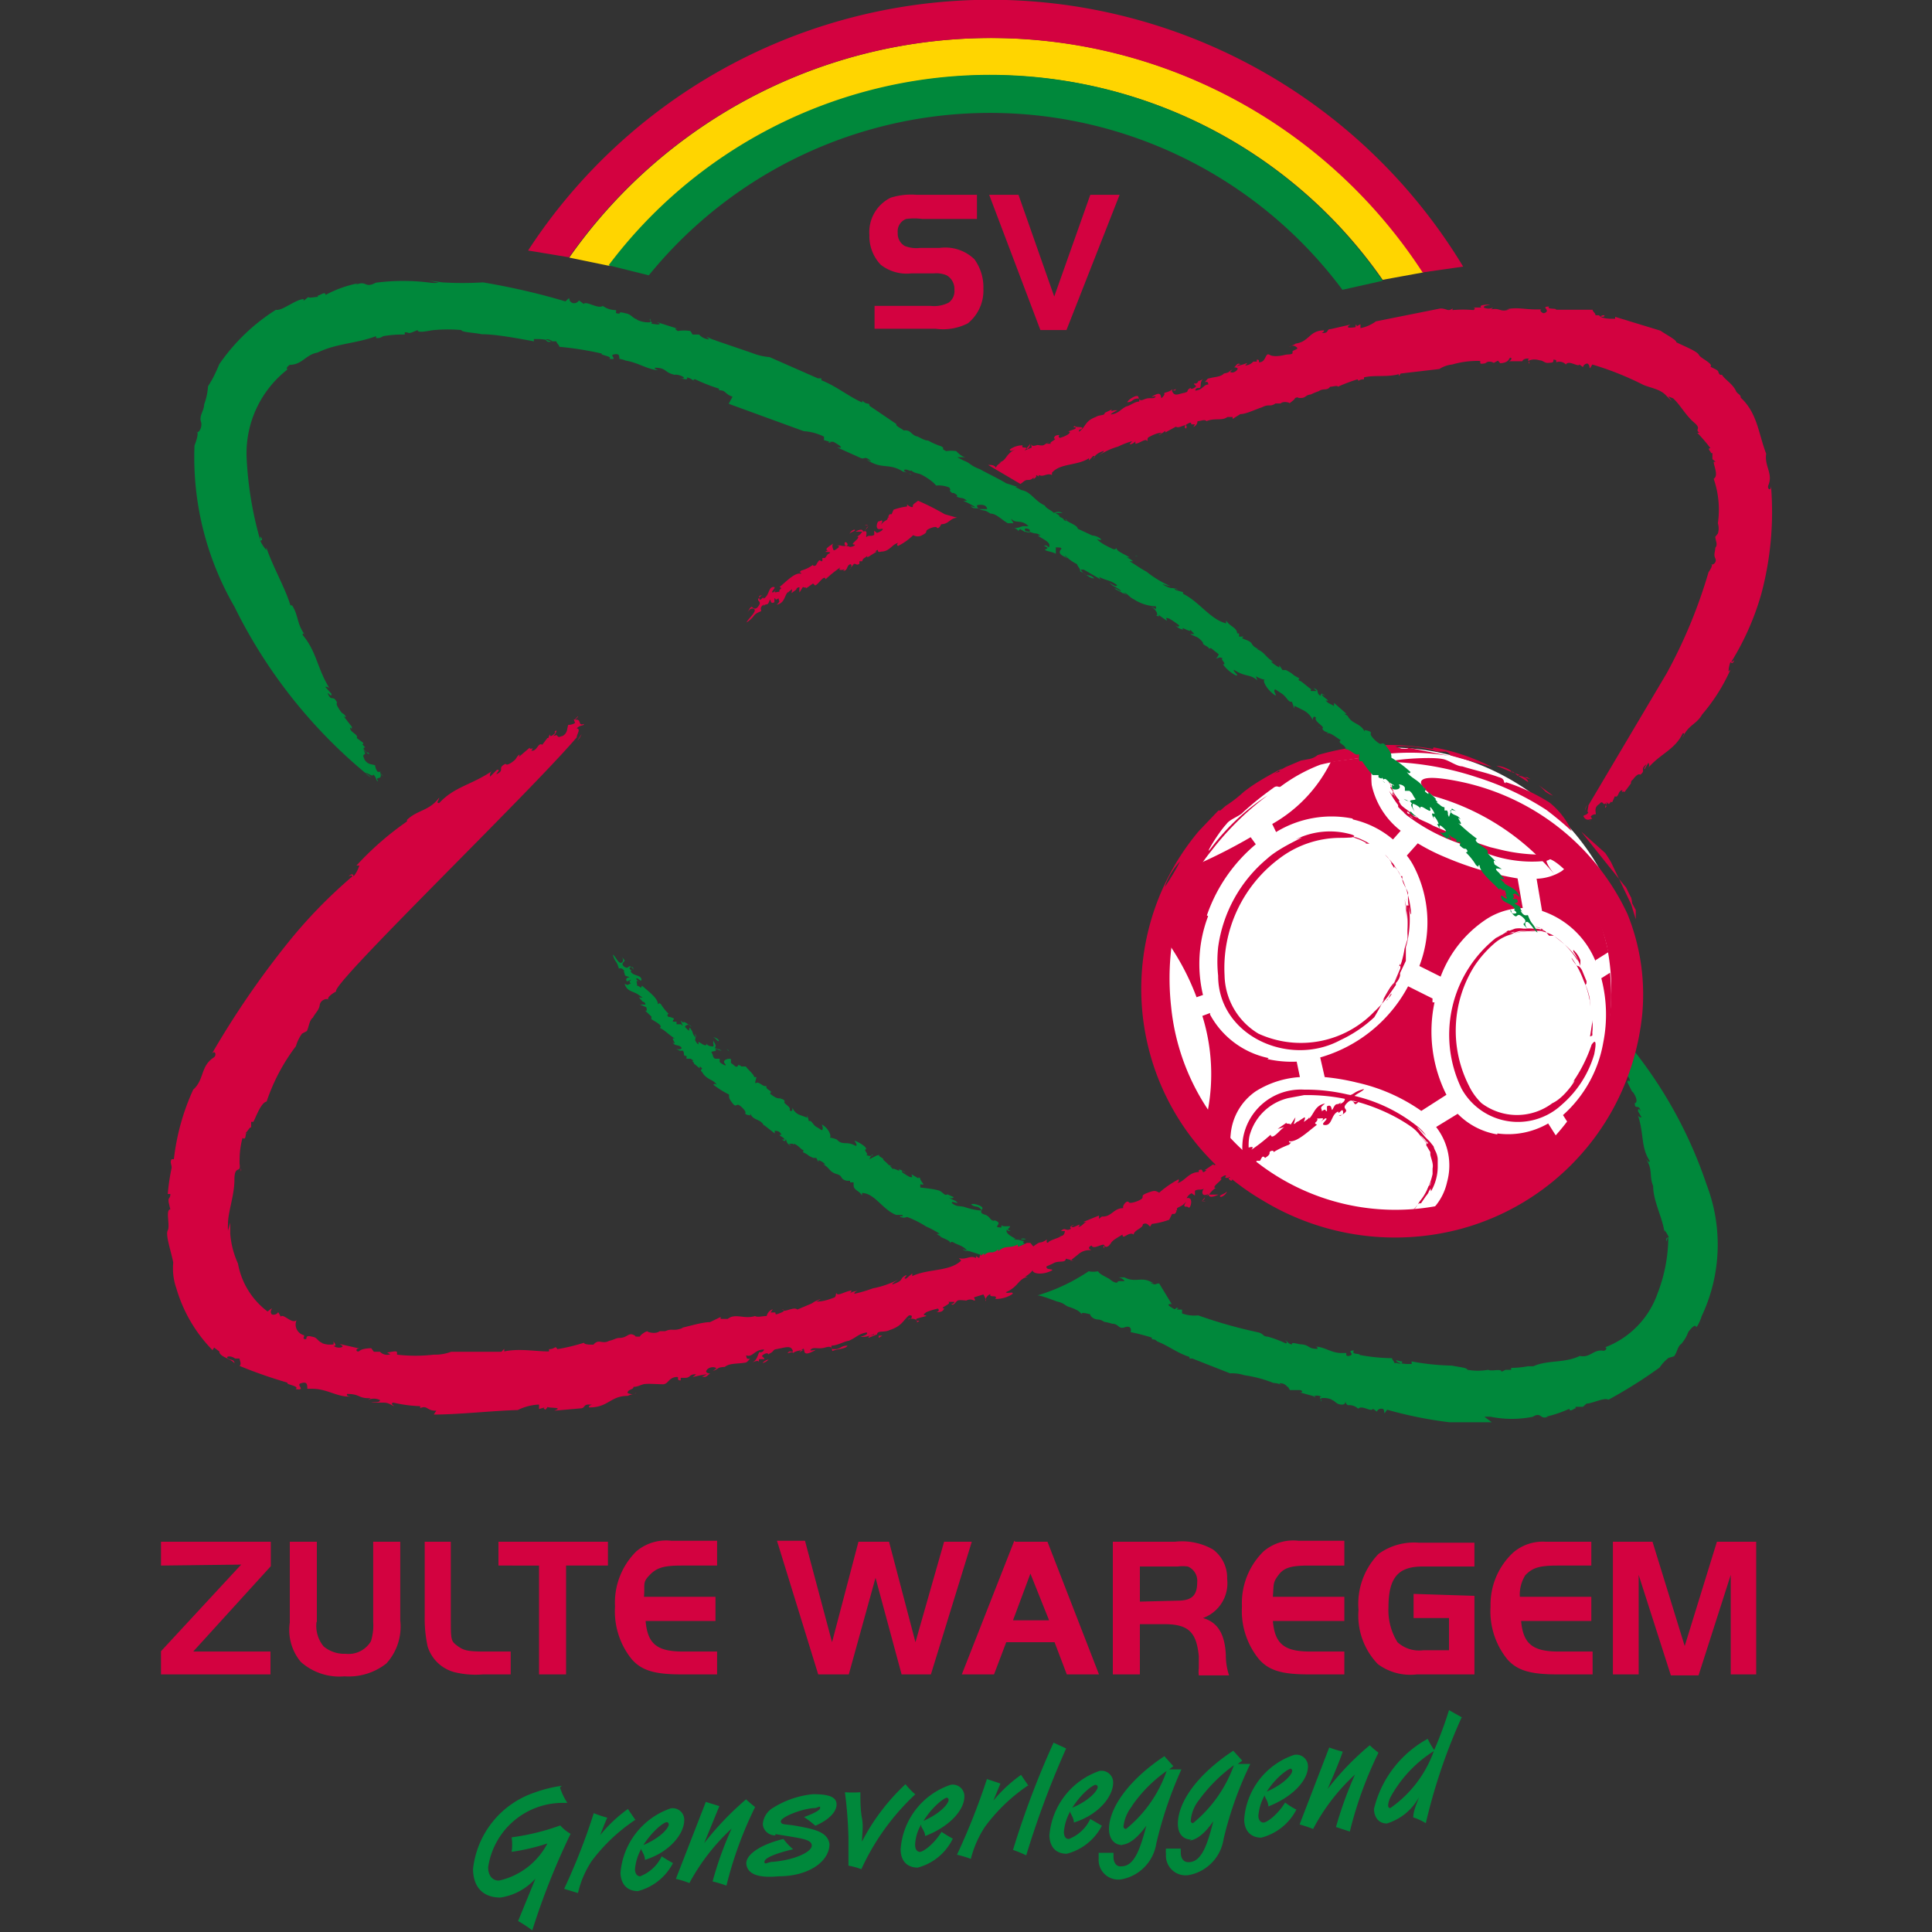 <?xml version="1.0" encoding="iso-8859-1"?>
<svg xmlns="http://www.w3.org/2000/svg" width="60" height="60" xmlns:v="https://vecta.io/nano"><rect width="100%" height="100%" fill="#333333" stroke="none"/><g fill="#00883b"><path d="M17.39 55.51a1.93 1.93 0 0 0 .23.48h-.14a2.34 2.34 0 0 0-2.32 2c0 .29.17.43.35.41A2.24 2.24 0 0 0 17 57.25a6.37 6.37 0 0 1-1.11.26 1.68 1.68 0 0 0 0-.45 7.1 7.1 0 0 0 1.51-.37 1.18 1.18 0 0 0 .32.26 22.25 22.25 0 0 0-1.19 3 3.56 3.56 0 0 0-.44-.29l.54-1.32a1.82 1.82 0 0 1-1.09.59c-.5 0-.84-.28-.85-.88a2.83 2.83 0 0 1 1.91-2.38 4 4 0 0 1 .85-.21z"/><path d="M19.74 56.51a5.5 5.5 0 0 0-1.36 1.28 3 3 0 0 0-.43 1l-.43-.13a19.31 19.31 0 0 0 .92-2.35 3.78 3.78 0 0 0 .42.14c-.08.17-.15.36-.22.54a4.4 4.4 0 0 1 .86-.81l.24.35"/><path d="M20.77 56.66s0-.07-.07-.07-.41.23-.72.71c.57-.24.79-.55.79-.64m-.85.75a1.57 1.57 0 0 0-.2.64c0 .14.07.22.16.22a1.24 1.24 0 0 0 .67-.62 4.05 4.05 0 0 0 .35.21 1.71 1.71 0 0 1-1.09.87c-.33 0-.53-.21-.54-.57a2.32 2.32 0 0 1 1.56-2 .36.36 0 0 1 .42.36c0 .43-.45 1-1.22 1.24 0-.13-.08-.24-.11-.31m2.42-1.36l-.47 1.15a9.32 9.32 0 0 1 1.3-1.36c.07.07.17.15.28.24a12 12 0 0 0-.89 2.44 3.52 3.52 0 0 0-.43-.13 11 11 0 0 1 .59-1.64 6.51 6.51 0 0 0-1.31 1.69 2.92 2.92 0 0 0-.42-.13l.93-2.39.42.13m1.74.91c-.24 0-.39-.19-.39-.36a.65.65 0 0 1 .34-.51 2.84 2.84 0 0 1 1.22-.41c.48 0 .73.08.73.32s-.26.49-.66.66a3 3 0 0 0-.35-.27c.33-.12.5-.22.5-.28s0-.05-.14 0c-.39 0-1.08.28-1.08.41s.16.08.51.15c.55.1.95.19 1 .56 0 .53-.63 1-1.58 1-.64.06-.95-.07-1-.36s.41-.62 1.15-.8a1.89 1.89 0 0 0 .3.32c-.59.14-.89.28-.89.39s.11 0 .27 0c.68-.06 1.21-.31 1.2-.51s-.36-.22-1.13-.35m4.35-1.24a7.33 7.33 0 0 0-1.68 2.33 2.19 2.19 0 0 0-.4-.11v-.86a13.54 13.54 0 0 0-.11-1.42 3.59 3.59 0 0 0 .48 0c0 .26 0 .54.05.81s0 .49 0 .72a6.55 6.55 0 0 1 1.35-1.78 2.33 2.33 0 0 0 .31.32m1.03.17s0-.07-.06-.07-.42.24-.72.72c.56-.25.78-.55.78-.65m-.85.76a1.33 1.33 0 0 0-.19.63c0 .14.06.23.16.22s.42-.23.66-.62a4.05 4.05 0 0 0 .35.21 1.69 1.69 0 0 1-1.09.9c-.32 0-.53-.2-.53-.57a2.28 2.28 0 0 1 1.55-2 .36.36 0 0 1 .43.36c0 .42-.46.94-1.22 1.23 0-.12-.09-.23-.12-.3m3.33-1.28a5.43 5.43 0 0 0-1.35 1.29 3.27 3.27 0 0 0-.44 1 3.21 3.21 0 0 0-.43-.13 20.84 20.84 0 0 0 .93-2.35l.42.14-.22.53a4.37 4.37 0 0 1 .86-.8l.23.34"/><path d="M33.11 54.3a28.5 28.5 0 0 0-1.24 3.32 3.56 3.56 0 0 0-.41-.17 27.3 27.3 0 0 1 1.26-3.33l.39.18m.98 1.2s0-.07-.07-.07-.41.23-.72.71c.57-.24.79-.55.79-.64m-.85.75a1.57 1.57 0 0 0-.2.64c0 .14.06.23.16.22a1.23 1.23 0 0 0 .66-.62l.36.21a1.71 1.71 0 0 1-1.09.87c-.33 0-.53-.2-.54-.57a2.32 2.32 0 0 1 1.55-2 .36.36 0 0 1 .43.36c0 .43-.45 1-1.22 1.24 0-.13-.08-.23-.11-.31"/><path d="M35.15 56.1a1.22 1.22 0 0 0-.26.63.08.08 0 0 0 .08.07 4 4 0 0 0 1.26-1.8 4.3 4.3 0 0 0-1.08 1.09m-.29 1.21c-.22 0-.41-.15-.42-.49 0-.62.55-1.49 1.72-2.27l.28.31-.13.1h.38a12.55 12.55 0 0 0-.78 2.3 1.34 1.34 0 0 1-1.06 1.11.61.61 0 0 1-.73-.64v-.18h.24.22v.12c0 .2.1.32.25.3.38 0 .57-.49.77-1.26-.27.37-.52.57-.75.59"/><path d="M37.23 55.91a1.16 1.16 0 0 0-.25.64.07.07 0 0 0 .07.07 4.12 4.12 0 0 0 1.27-1.8 4.89 4.89 0 0 0-1.09 1.09M37 57.13c-.23 0-.42-.15-.42-.49 0-.63.54-1.49 1.72-2.27l.28.31-.14.1h.39a11.27 11.27 0 0 0-.83 2.33 1.34 1.34 0 0 1-1.07 1.12.61.61 0 0 1-.72-.64 1 1 0 0 1 0-.18h.23.23v.12c0 .2.1.31.25.3.38 0 .57-.5.76-1.27-.26.38-.52.58-.74.6M40.13 55s0-.08-.06-.07-.42.23-.73.71c.57-.25.79-.55.79-.64m-.85.75a1.53 1.53 0 0 0-.2.64c0 .13.07.22.17.21s.42-.23.66-.62a2.56 2.56 0 0 0 .35.22 1.71 1.71 0 0 1-1.09.87c-.32 0-.53-.21-.53-.57a2.28 2.28 0 0 1 1.55-2 .36.36 0 0 1 .43.36c0 .42-.46.94-1.23 1.24 0-.13-.08-.24-.11-.31m2.42-1.39c-.13.38-.3.76-.47 1.16a8.46 8.46 0 0 1 1.31-1.36 2.28 2.28 0 0 0 .27.23 12.13 12.13 0 0 0-.89 2.45l-.43-.14a12.09 12.09 0 0 1 .59-1.63 6.23 6.23 0 0 0-1.3 1.69 4.13 4.13 0 0 0-.42-.14l.92-2.39a4 4 0 0 0 .42.13m1.49 1.4a.72.72 0 0 0-.08.25c0 .05 0 .1.07.1a3.66 3.66 0 0 0 1.35-1.77 3.92 3.92 0 0 0-1.34 1.42m2.2-2.46a17.7 17.7 0 0 0-1.11 3.28 2 2 0 0 0-.39-.18c0-.19.1-.41.18-.63a1.7 1.7 0 0 1-1 .82c-.23 0-.39-.16-.4-.45A3.38 3.38 0 0 1 44.34 54a2.43 2.43 0 0 0 .2.35 12 12 0 0 0 .46-1.24l.41.23"/></g><path d="M32.15 15h0m1.69-1.8h0m1.31.68h.05-.05m17.39-.76zm-18-.41l-.1.08h.08v-.06m.3 1.25h0M39 11.16c-.06 0 0 0 0 0m16 3.93c0 .17-.11.11-.09 0 .17-.38-.12-.6-.06-1-.24-.62-.27-1.26-.79-1.74h0c0-.1-.08-.1-.14-.19h0c-.1-.24-.38-.39-.44-.52h-.06c-.1-.1 0-.09-.14-.17h0l-.16-.08c.1-.1-.31-.26-.36-.37s-.46-.27-.7-.39c0-.08-.31-.23-.49-.36l-1.41-.43v.06h-.13s-.3 0-.39-.11c0 .09.09 0 .16 0s0 .11-.15 0h0-.1c0-.07-.09-.11-.09-.17h-1.14c.05-.06-.31 0-.21-.1-.26 0 0 .09-.09.17s-.14 0-.15 0-.06-.07 0-.08h-.17c-.35 0-.62-.08-.92 0h.1c-.31.1-.28-.06-.57 0l.06-.06a.33.33 0 0 1-.29 0c0-.07.13-.06.2-.09-.1 0-.37 0-.28.09h-.24c-.06 0 .12 0 0 .08a3.57 3.57 0 0 0-.65 0v-.05c-.16.11-.16 0-.38 0l-2 .4a1.18 1.18 0 0 1-.48.21v-.12l-.15.08c-.07 0 .11 0 0-.07v.08s-.41.07-.16-.08l-.61.14c-.14 0-.06.11-.21.12s0 0 0-.08c-.46 0-.45.35-.88.41h0c-.06.05-.19.08-.19.1s.06-.09.2 0-.14.09-.11.17-.15.06-.23.08-.35.08-.48 0-.11.17-.26.22 0-.08-.14-.07v.06h-.11s-.08.11-.25.12l.07-.08a2.25 2.25 0 0 1-.33.1s.06-.05.11-.06c-.11-.06-.14.08-.19.09s.14 0 .1.07-.15.13-.23.08l.08-.08c-.16.09-.07.09-.27.13h0c-.1.11-.28.1-.46.15h0c-.07 0-.1.11-.14.11.12 0 .09 0 .12.08-.16 0-.17.17-.41.19 0 0 0-.09.11-.08s0-.2.15-.29c-.08.05-.18.1-.17.05v.1h-.13c0 .07.14.06 0 .14s-.1-.07-.11 0c-.17.09 0 .12-.23.15a.13.13 0 0 1 .07 0c-.14 0-.3.12-.38 0s0-.07.06-.07h0c.11-.12-.11.06-.1-.05 0 .06-.15.1-.23.12v.06c-.19.28 0-.14-.28 0s.07 0 0 .07-.18 0-.34.07-.16 0-.19-.08-.31.08-.34.17c.19 0 .14-.13.37-.11v.09c-.14 0-.3.14-.4.15s0 0 0 0c-.19.1-.22.19-.41.24s.06-.09.14-.12c-.14 0-.13 0-.32.09 0 0 .12 0 .13-.11l-.21.1h0c0 .1-.16.05-.28.13-.3.11-.3.25-.44.39s-.07 0-.06 0 .06 0 .08-.05-.26 0-.22-.07c-.15.09.08 0 0 .1l-.22.08s.12 0 0 .09a.89.89 0 0 1-.26.11s-.07-.05 0-.09c-.07 0-.16 0-.18.11.16 0-.21.13-.08.16h-.15l.07-.05c.07-.05-.1.06-.15.09s-.18 0-.2 0-.15.06-.18 0 0 .05 0 .08l-.22.09s.18-.19.18-.22 0 .13-.11.18c0-.1-.19 0-.13-.12a.67.67 0 0 0-.4.13c0 .09.14 0 .16 0-.31.16-.25.34-.49.4h.06c-.13.09-.11.08-.17.17 0-.06-.1-.1-.23-.09l1 .59.07-.05c.16-.15.18 0 .34-.15v.05l.08-.07v.07-.13l.08.05v-.05c.15.08.24-.07.41 0v-.07c.26-.3.78-.21 1.15-.45v.07l.13-.14c.11 0 0 .07 0 .1s0-.12.23-.22 0 .06-.05.1a2.18 2.18 0 0 1 .59-.27h0a2.87 2.87 0 0 1 .44-.17l-.06.07c-.06.07.13 0 .16-.07v.08c.11 0 .3-.16.35-.1s0-.07.06-.1.24-.14.41-.14c0 0-.12.08-.09.07s.14-.08.2-.13v.05l.33-.18c.09.08.33-.13.33 0s-.12 0 0-.07.14-.07.15 0h0 .11l-.05.08a.2.2 0 0 0 .13-.18c.1 0 .22-.07.28 0h0c.25-.11.48 0 .65-.13h.16v.06l.24-.15h0c.18 0 .45-.14.67-.21h0c.23-.12.25 0 .42-.12h0 .16 0c.1-.1.36 0 .27 0 .06-.05.17-.12.18-.17.17-.05 0 0 .17 0s.14-.09.32-.11h0a1.94 1.94 0 0 1 .24-.1h0c.17-.11.25 0 .36-.14.09 0 .23-.05.24 0a5.05 5.05 0 0 1 .61-.23c.06.1 0 0 .2 0v-.06c.32-.08.73 0 1.08-.1v.06l.06-.08 1.2-.14a.9.9 0 0 1 .4-.14h0a2.77 2.77 0 0 1 .87-.11v.06c0 .06.17 0 .24 0h-.08a.24.24 0 0 1 .26 0l.13-.07h0 0l.07.08s.21 0 .27-.12.14 0 0 .06h.5-.08c0-.06.14-.11.22-.07-.1 0 0 .08 0 .13s-.06-.06 0-.09a.48.48 0 0 1 .31 0h0c.11 0 .16.09.27.08s.18 0 .16-.1c.15 0 .06.07.1.08a.27.27 0 0 1 .29.07c.09-.15.38.09.42 0l.11.08a.15.15 0 0 1 .14-.11c.08.05.05.11.08.15l.07-.12a9.46 9.46 0 0 1 1.58.63c.2.09.53.13.71.33h0l.18.18-.11-.15.15.06c.22.2.39.53.65.75s0 .2.17.32h-.07a5.11 5.11 0 0 1 .41.48c-.14 0 .07.15 0 .15h.06v.19l.1.08h-.06c0 .13.16.43 0 .53a2.93 2.93 0 0 1 .13 1.38.55.55 0 0 1 0 .32l-.08.1c0 .11.09.24 0 .34h0c0 .12-.06.21 0 .33s-.08.23-.14.18c.11 0-.07.25-.07.25a15.67 15.67 0 0 1-1.3 3.14l-2.43 4.1c0 .08-.06.22 0 .22-.06.1-.18.08-.15.13s.08.14.24.07l-.06.09s.06-.14.1-.07l-.06-.09a.18.18 0 0 1 .16-.07c0-.09-.06-.22.11-.32h0c.09-.12.11 0 .15 0h0l.13-.06c-.09.05-.13.23-.08.16s0 0 0-.1.08 0 .1 0l.1-.12s-.07.08 0 .06l.08-.18c.13.06.09-.19.24-.19-.06.13 0 0 .06.06l.2-.27s0 .1 0 0 .05-.1.07-.13.15-.2.22-.14c.18-.14 0-.14.14-.28s-.09.15 0 .1l.11-.19a.12.12 0 0 1 0 .15c.4-.45.83-.56 1.07-1.07.1 0 0 .07 0 .14.15-.39.43-.41.6-.72h0a5.69 5.69 0 0 0 .88-1.39l-.06.05a1 1 0 0 1 .06-.29s.07.1.12-.06c0 0-.08.08-.09.05a8.3 8.3 0 0 0 .93-2.11 9.86 9.86 0 0 0 .3-3.35M39.06 11.2zm-1.81.65zm0 0a.22.22 0 0 0-.13.11.23.23 0 0 0 .13-.11m15.39 1.55v-.05.05m-18.1-.66h0zm-10.14 5.6v-.05s-.05 0 0 .05m1-1.05h.07-.07m1.15-.83h0 0zm-.16.13c0-.07.18-.09.16-.13s-.17.06-.16.13m.36.69h0l-.14.07.14-.06zM49.29 25a.44.44 0 0 0-.07.17zm-22.43-8.69h.1a.11.11 0 0 0-.1 0m2.55-.31h0m20.16 9.22h0 0zM29.33 16h0 0zm-1.64-.18h0 0zm1.65.15a8.12 8.12 0 0 0-.83-.42h0c-.06.06-.17.1-.16.17s-.14 0-.18-.06v.07a1.89 1.89 0 0 0-.42.1l-.06.14h-.06s-.09.1 0 .1h-.06c0 .1-.07.07-.17.18s0 0 0-.06-.06 0-.11 0-.13.28.05.24 0 .1-.11.12l-.08-.07v.13c-.09.06-.16 0-.23.06s.08-.26-.12-.15a.67.67 0 0 0 .17-.18s-.07 0 0 0c-.14.11 0 .08-.17.17 0-.08-.09-.08-.23 0h.12 0 .08c.03 0-.13.18-.18.15.22 0-.21.24-.08.25s-.1.1-.13.07-.15 0-.15-.1.13 0 .08.06a.33.33 0 0 1-.21 0h0-.13s.15 0 .05.08-.13.08-.14.05-.06-.13 0-.19c-.08.05-.31.19-.17.21l-.09.05c.07 0 .26 0 .09.07h0l-.09.12h-.08v.07c0 .07-.07 0-.09 0s-.09.11-.1.14-.11.06-.1 0a1.05 1.05 0 0 1-.37.18c-.11.12 0 0 0 .1-.19-.06-.47.25-.67.41.13.06-.05.05 0 .17 0-.07-.26.08-.1-.09l-.1.09c-.12 0 .15-.18 0-.17s-.12.28-.3.36c0-.11-.1.12-.13 0s.06-.08.1-.12h0c-.3.23 0 .15-.11.33s-.18.07-.22.05-.12.13-.14.2c.06-.19.23-.18.23-.09s-.25.31-.25.37c.31-.22.15-.23.45-.35 0-.05-.06-.12.09-.21-.05.11 0 0 .07 0s.08-.09.11-.14 0 .16.14.07v-.12c.06 0 0 .09.13 0 0 .1.08.07-.06.2.25-.05.23-.26.35-.4v.05c0-.05.07-.08.11-.12s0 .1 0 .11l.15-.11h0c0-.05.07-.08.1-.07a.61.61 0 0 0 0 .16l.11-.18c0 .05.17 0 .07.07l.24-.17.06.06c0-.05 0-.07 0 0 .09 0 .29-.36.33-.19a3.7 3.7 0 0 1 .46-.37c-.14.17.26 0 .08.11.14 0 .11-.13.19-.19s.11.07 0 .15l.08-.09h0l.07-.09c.11 0 .06.06.17 0v-.08h.09s0-.07.08-.11h0l.08-.06c-.06.09.09 0 .08 0l.21-.13h-.05c.16-.14 0 .06.19 0h0c.26 0 .34-.24.53-.27-.09.06 0 .11 0 .09a1.85 1.85 0 0 0 .46-.33.28.28 0 0 0 .28 0c.11-.06.12-.07.13-.13s.29-.16.32-.11.1 0 .14-.1h0 0c.24 0 .28-.2.5-.2m-1.92.13h.08 0z" fill="#d30240"/><path d="M18.94 8.25a14.81 14.81 0 0 1 24 .44l1.26-.23A16 16 0 0 0 17.68 8l1.26.26" fill="#ffd500"/><path d="M30.33 2.33A14.83 14.83 0 0 0 18.9 8.24l1.25.31A13.65 13.65 0 0 1 41.69 9l1.25-.28a14.83 14.83 0 0 0-12.61-6.39" fill="#00883b"/><path d="M30.26 0A17.14 17.14 0 0 0 16.4 7.78l1.27.21a16 16 0 0 1 26.51.47l1.26-.18A17.16 17.16 0 0 0 30.26 0" fill="#d30240"/><g fill="#00883b"><path d="M23.31 34.26h0zm2.92 2.33h0zm-4.59-3.82h0l-.12-.11.11.11zm11.54 7.74h0zM29 38.33h.07m-7.87-6.81v.07-.07M19.56 30h0zm.44.8h0m.09.04h0zm30.46 1.55a.44.44 0 0 0-.13-.14zM40 43h0zm10.19-10.51v-.05z"/><path d="M22.15 32.22c.07 0 .14.14.17.11s-.11-.13-.17-.11m19.68 9.6h0zm8.36-9.33h0 0zm-2.58 11.45h0zM48 44h0a.12.12 0 0 0 0 0m2.42-11.75l-.08-.07zm1.88 9.61h0zm-23.57-3.69h0m3.13.34z"/><path d="M31.7 38.48a.23.23 0 0 0 .16 0 .2.2 0 0 0-.16 0m.46.19h0zm-2.76-1.48zm.6.28h0zm3.61 1.73zm-4.28-2.06h.07a0 0 0 0 1 .06 0zm3.39 1.72h0zm-5.31-2.66h0zm-4.77-3.55h0zm.19.29h.06zm5.82 3.99h0zM23 33l.06.06h0z"/><path d="M22.57 32.58l.07.07a.12.12 0 0 0-.07-.07m2.98 2.47h0"/><path d="M23.3 33.15h0zm-.98-.82h0 0 0zm2.28 1.91h-.06c-.01 0 0 0 .06 0"/></g><path d="M50.62,30.49A7.43,7.43,0,1,1,43,23.22a7.46,7.46,0,0,1,7.65,7.27" fill="#fff"/><path d="M53 36.79a13.73 13.73 0 0 0-2.45-4.4c-.07 0-.18-.15-.21-.07-.07-.1 0-.19-.07-.19 0 .17-.15 0-.14.2l-.06-.08s.1.1 0 .11h.1a.21.21 0 0 1 0 .17c.08.05.23 0 .26.23h0c.07.13 0 .11 0 .15V33c0-.1-.17-.2-.12-.13s0 0 .07.06 0 .08 0 .09l.07.13s0-.09-.06 0l.13.15c-.09.09.15.16.08.29-.08-.11 0 0-.07 0l.15.3s-.07-.06 0 0 .07.09.09.12.11.22 0 .25c0 .23.13 0 .18.25 0 0-.08-.15-.08 0l.11.19a.11.11 0 0 1-.12-.08c.2.56.09 1 .37 1.43 0 .09-.06 0-.12-.07.23.33.1.55.23.85h0c0 .48.3 1 .35 1.44v-.07a1.09 1.09 0 0 1 .14.23s-.11 0-.08.09 0-.08.06-.07a4.86 4.86 0 0 1-.33 1.71 2.77 2.77 0 0 1-1.68 1.7c.11-.06.12.07 0 .09-.31-.06-.41.23-.74.16-.47.23-1 .12-1.44.32h0-.17 0a2.72 2.72 0 0 1-.52.05v.06h-.17 0l-.13.06c0-.11-.32 0-.41-.06a1.89 1.89 0 0 1-.65 0c0-.07-.31-.09-.48-.13a7.48 7.48 0 0 1-1.25-.13v.08h-.12s-.26 0-.34-.08.07 0 .14 0 0 .11-.13.05h0-.09c0-.06-.07-.1-.07-.15a5.87 5.87 0 0 1-1-.1c0-.06-.28 0-.18-.14-.24 0 0 .1-.1.15s-.14 0-.14 0v-.07h-.15c-.32 0-.53-.2-.82-.2 0 0 .1 0 .07.07-.3 0-.23-.12-.5-.14h.07-.27c-.12 0 .13 0 .2 0-.09 0-.33-.09-.28 0-.11 0-.14-.08-.2-.12s.1.08 0 .09a3.64 3.64 0 0 0-.56-.21c-.17 0-.11-.1-.33-.14a14.65 14.65 0 0 1-1.83-.52 1.12 1.12 0 0 1-.5-.06v-.12h-.16c0-.06.12 0 0-.06l-.07.05s-.36-.18-.09-.16l-.39-.64c-.12 0-.1.06-.23 0s.06 0 .06 0c-.37-.25-.55 0-.91-.19h0-.2s.09 0 .18.08-.17 0-.19.06-.15 0-.23-.07-.31-.14-.38-.26a.7.7 0 0 1-.29 0 5.87 5.87 0 0 1-1.59.75c.12 0 .49.15.61.19h0c.26.06.22.13.41.18h0l.16.06h-.05c.15 0 .3.23.25.15s.21 0 .24 0 0 .06.12.13.17 0 .33.11h0a1.76 1.76 0 0 1 .25.06h0c.21 0 .19.18.39.11s.21.09.18.15a6.36 6.36 0 0 1 .66.17c0 .11.05 0 .17.12h0c.32.12.64.37 1 .48v.05h.09l1.17.46a1.27 1.27 0 0 1 .45.06h0a3.88 3.88 0 0 1 .9.24s.18 0 .25.08l-.07-.07a.27.27 0 0 1 .25.11H40h0 0l.06.1h.3c.07 0 .14.08 0 .07l.51.14h-.07c0-.05.17-.05.24 0-.11 0 0 .08 0 .13s-.05-.06 0-.09a.64.64 0 0 1 .33.05h-.06c.13 0 .16.11.28.14s.19 0 .19-.07 0 .08.09.1a.39.39 0 0 1 .31.11c.11-.13.41.12.46 0l.12.09a.14.14 0 0 1 .15-.09c.1 0 .06.1.09.14l.08-.11a12.56 12.56 0 0 0 1.94.39H46h.33L46.1 44a1.42 1.42 0 0 1 .2 0 3.32 3.32 0 0 0 1.3 0c.28-.17.21.1.48 0H48a3.79 3.79 0 0 0 .74-.25c0 .14.2-.06.19 0v-.06h.23l.11-.1h0c.18 0 .55-.2.68-.12a14.42 14.42 0 0 0 1.59-1 1.28 1.28 0 0 1 .28-.3l.17-.05c.09-.11.11-.31.22-.38h0a1.17 1.17 0 0 0 .22-.37c.09-.13.22-.25.24-.17s.18-.3.17-.31a5.2 5.2 0 0 0 .16-4.1m-21.27 1.74c-.18-.06-.11 0-.26-.06h.07c.01 0-.29-.13-.28-.24s0 0 .08 0h0c.16 0-.12 0 0-.1s-.17 0-.24-.08v.07c-.33 0 .08-.11-.18-.21s.05 0-.06 0-.11-.14-.28-.19-.1-.12-.07-.19-.26-.17-.35-.13c.13.13.19 0 .33.19h-.08a2.23 2.23 0 0 1-.41-.09c-.19-.07-.28 0-.44-.14 0-.07.1 0 .18 0-.09-.11-.12-.06-.28-.18 0 0 .11.07.16 0l-.2-.09h0c-.08.07-.14-.08-.27-.12s-.38-.07-.57-.09v-.09c0-.02.05 0 .09 0s-.15-.2-.08-.2c-.16-.07 0 .07-.08 0l-.2-.12c0 .06.07.11-.06.08a1.79 1.79 0 0 1-.24-.15s0-.08.09 0-.13-.1-.19-.08c.1.11-.22-.09-.17 0l-.1-.11h.08c.03 0-.11 0-.15-.06s-.15-.12-.14-.15-.14-.08-.13-.12 0 0-.06 0L27 36s.06-.15.1-.14-.09.08-.2 0c.11 0-.11-.15 0-.17 0-.09-.21-.2-.32-.25s.08.1 0 .15c-.29-.17-.41 0-.59-.2h0a.7.7 0 0 0-.23-.06c.08 0 0-.28-.24-.41 0 0 .07.15 0 .18l-.14-.09c-.14-.06-.17-.24-.26-.19l-.05-.19v.08l-.22-.08a.39.39 0 0 1-.24-.23c0 .05 0 .15-.09.08.07-.1-.2-.21-.16-.26s-.1-.12-.14-.08l.06-.06c-.08.08-.23 0-.37-.12.12-.1-.14-.09-.11-.24-.08.06-.23-.14-.31-.09s0-.13 0-.18h-.07c0-.08-.18-.22-.26-.33h-.15v-.02s-.12-.05-.09 0h0c-.07.07-.09 0-.22-.09s0 0 0 0v-.11c0-.05-.3 0-.19.13s-.12 0-.16-.05v-.1h-.12c-.09 0-.08-.12-.13-.19s.25 0 .08-.15a.62.62 0 0 0 .23.09c-.14-.09-.08 0-.21-.1.06-.06 0-.11-.05-.22v.11h0a.08.08 0 0 1 0 .08s-.21 0-.2-.11c0 .21-.29-.12-.26 0s-.12-.07-.1-.11 0-.14 0-.17.05.12 0 .1a.38.38 0 0 1-.09-.18h0l-.07-.11c-.05 0 0 .13-.06.07s-.11-.1-.09-.12.1-.09.18 0-.26-.23-.24-.1l-.07-.07c0 .07.11.23 0 .11h0-.14v-.08h-.08c-.08 0 0-.07 0-.09s-.12-.06-.16-.06-.07-.09 0-.09a1.7 1.7 0 0 1-.25-.31c-.13-.08 0 0-.09 0 0-.19-.31-.4-.49-.57-.05.13-.06 0-.17 0 .06 0-.08-.25.08-.1l-.09-.1c0-.11.18.14.16 0s-.26-.09-.34-.25c.1 0-.11-.09 0-.12s.07.05.11.09h0c-.19-.26-.14 0-.29-.1s0-.16 0-.2a.4.4 0 0 0-.13-.13c.12.06.09.21 0 .2s-.17-.23-.24-.25c.09.28.11.15.19.43 0 0 .11-.05.18.1-.1-.05 0 0 0 .07s.09.07.14.09-.16 0-.07.14l.12-.05c0 .06-.09 0 0 .12-.09 0-.06.08-.19 0 .06.24.26.23.41.33h0l.13.09c.04.03-.1 0-.1 0l.12.14h0c.05 0 .09.05.08.09a1 1 0 0 0-.16 0l.19.08s.06.17-.05.09l.21.2v.07h0c-.07 0 .41.2.26.28.21.11.24.19.48.34-.21-.09.11.24-.08.11.07.12.15.07.24.13s0 .12-.14.07l.12.06h0 .1c.06.11 0 .07.05.16h.06v.09h.13 0l.09.06c-.11 0 .06.07 0 .08l.19.16v-.06c.18.11-.05.06.08.18h0c.12.23.35.22.45.39-.09-.06-.11 0-.1 0a2.59 2.59 0 0 0 .48.3c0 .1 0 .13.1.26s.11.07.17.06.27.2.24.25.08.07.15.08h0v-.06c.09.23.32.16.42.37h0 .09-.07l.32.25v-.08c.07 0 .15 0 .21.12-.18 0 .11.08.09.15h-.08c.1.06.1.06.12 0s0 .15.17.19l-.08-.06h.14c.05 0 0 .06 0 0 .12 0 .25.18.3.19s0 .08 0 .07c.24.11.09.08.33.18h0 .09l.07.13v-.06a.52.52 0 0 1 .21.13h-.06c.21.12.18.23.41.3h0c.22.06.09.16.32.21h0 .1v.05h.11v.09h0c0 .16.19.17.26.32v-.08c.39 0 .64.52 1.06.68h0 .19c.06.09-.08 0-.07.06.19.06.12 0 .32 0s0 0-.11 0a3 3 0 0 1 .6.3h0a3 3 0 0 1 .43.23h-.09c-.03 0 .1.08.16.07h-.08c.1.07.33.13.32.2s0-.07.12 0 .26.09.38.21-.13 0-.1 0 .14.05.22.06h0l.37.12c0 .11.27.15.27.19h0l1.08-.55h0c-.13 0 0-.11-.06-.08m.31 0h0m-.18.09h.08-.08v.08" fill="#00883b"/><g fill="#d30240"><path d="M5 48.62v-.74h3.41v.76L6 51.29h2.4V52H5v-.72l2.49-2.69zm4.83 1.75a1 1 0 0 0 .22.76 1 1 0 0 0 .68.23.81.81 0 0 0 .79-.39 1.66 1.66 0 0 0 .07-.6v-2.49h.84v2.44a1.7 1.7 0 0 1-.43 1.34 1.89 1.89 0 0 1-1.3.4 1.8 1.8 0 0 1-1.36-.45A1.55 1.55 0 0 1 9 50.39v-2.51h.84v2.49zM14 47.88v2.33c0 .72 0 .75.2.9s.33.18.86.18h.8V52H15a2.77 2.77 0 0 1-.89-.07 1.19 1.19 0 0 1-.83-.8 4.06 4.06 0 0 1-.09-.95v-2.3zm1.48.74v-.74h3.4v.74h-1.3V52h-.84v-3.38zm6.79 0h-1.1c-.57 0-.78.07-1 .3s-.14.26-.17.67h2.22v.75h-2.17c.06.71.35.95 1.16.95h1.06V52h-1.1c-.84 0-1.24-.12-1.55-.47a2.37 2.37 0 0 1-.52-1.64 2.24 2.24 0 0 1 .66-1.71 1.43 1.43 0 0 1 1.09-.33h1.42v.74zM25.84 51l.82-3.12h.95l.82 3.12.89-3.12h.86L28.91 52H28l-.81-3-.83 3h-.95l-1.28-4.15H25l.84 3.15zm5.62-.68h1.12L32 48.87zm.07-2.44h1l1.6 4.12h-1l-.38-1h-1.5l-.38 1h-1l1.63-4.15zm5.04 1.83c.44 0 .61-.16.61-.57a.48.48 0 0 0-.29-.49 1.22 1.22 0 0 0-.32 0H35.4v1.09zM35.4 52h-.84v-4.12h1.93a1.94 1.94 0 0 1 1.18.24 1.09 1.09 0 0 1 .44.91 1.15 1.15 0 0 1-.75 1.22c.46.13.68.5.71 1.15a1.94 1.94 0 0 0 .1.63h-.94a.87.87 0 0 1 0-.22v-.37c-.07-.75-.32-1-1.07-1h-.76V52zm6.35-3.38h-1.1c-.57 0-.78.07-.95.3s-.14.26-.17.67h2.22v.75h-2.22c.06.71.35.95 1.16.95h1.06V52h-1.1c-.84 0-1.24-.12-1.55-.47a2.37 2.37 0 0 1-.53-1.64 2.25 2.25 0 0 1 .67-1.71 1.42 1.42 0 0 1 1.09-.33h1.42v.74z"/><path d="M45.79 49.56V52H44a1.69 1.69 0 0 1-1.21-.32 2.17 2.17 0 0 1-.6-1.68 2.23 2.23 0 0 1 .62-1.74 1.88 1.88 0 0 1 1.25-.35h1.73v.74h-1.62c-.76 0-1.05.36-1.05 1.27A1.88 1.88 0 0 0 43.4 51a1 1 0 0 0 .8.25h.8v-1h-1.1v-.75zm3.67-.94h-1.09c-.57 0-.78.07-1 .3a1.13 1.13 0 0 0-.17.67h2.22v.75h-2.18c.06.71.36.95 1.16.95h1.06V52h-1.09c-.84 0-1.25-.12-1.56-.47a2.37 2.37 0 0 1-.52-1.64 2.21 2.21 0 0 1 .71-1.68 1.41 1.41 0 0 1 1-.33h1.42v.74zm2.86 2.5l1-3.24h1.22V52h-.79v-3.09l-1 3.12h-.86l-1-3.12V52h-.8v-4.12h1.23l1 3.24zM27.17 9.5h1.73a1 1 0 0 0 .56-.1.44.44 0 0 0 .18-.4.49.49 0 0 0-.24-.45.84.84 0 0 0-.4-.06h-.7a1.3 1.3 0 0 1-.95-.27A1.28 1.28 0 0 1 27 7.3a1.19 1.19 0 0 1 .66-1.16 2.12 2.12 0 0 1 .81-.09h1.87v.75h-1.7a1.88 1.88 0 0 0-.5 0 .41.41 0 0 0-.26.43.44.44 0 0 0 .22.41 1 1 0 0 0 .47.06h.61a1.3 1.3 0 0 1 1.08.35 1.48 1.48 0 0 1 .28.92 1.31 1.31 0 0 1-.48 1.07 1.69 1.69 0 0 1-1 .17h-1.9V9.5zm5.95.75h-.81l-1.59-4.2h.91l1.11 3.16 1.12-3.16h.91l-1.65 4.2zM43.2 26.8l.1.16v-.08l-.06-.08zm.21.31h0 0zm.13.32l-.06-.17zm-.09-.26h0v.09z"/><path d="M43.45 27.17v-.06zm.1.04v.1c0 .1.13.28.18.42a2.28 2.28 0 0 0 0 .26c0 .16.12.58.09.33a3.34 3.34 0 0 0-.23-.93 2.75 2.75 0 0 0-.43-.69l-.15-.16a.87.87 0 0 1 .19.23c.06.13.23.23.3.44M42 26h.1a2.07 2.07 0 0 1 .43.2h-.06c-.08-.05-.09 0 0 0A1.86 1.86 0 0 0 42 26h.05"/><path d="M41.87 25.92L42 26h0-.1z"/><path d="M43.75 28.12a3.13 3.13 0 0 1-.09 1.3v.1.09.18.06h0v-.06.06.08l-.07.16.07-.16v-.09h0l-.18.38v.08a.5.5 0 0 1-.13.23v.06h0 0l-.18.26-.11.18-.06.05-.07.09.12-.1c.07 0 .08-.14.15-.2s-.08.16-.15.2l-.12.1-.24.24a1.8 1.8 0 0 1 .24-.24l.07-.09.06-.05.11-.18a3.07 3.07 0 0 1-.41.48 3.16 3.16 0 0 1-3.68.77 2.16 2.16 0 0 1-1.05-1.81 4.24 4.24 0 0 1 1.69-3.62 3.14 3.14 0 0 1 1.9-.65c.69 0 .37-.1.33-.11a2.39 2.39 0 0 0-1.71.16c.6-.21-.44.18-.89.6a4.34 4.34 0 0 0-1.52 2.75 4.23 4.23 0 0 0 0 .88c0 1.87 2.21 2.86 3.8 2a4 4 0 0 0 1.05-.71A7.67 7.67 0 0 0 43 31a3.7 3.7 0 0 0 .48-.85A4.14 4.14 0 0 1 43 31c-.14.2.07-.17.16-.31s.12-.14.15-.2l.18-.42v-.08a3.08 3.08 0 0 0 .13-.53l.09-.29a1.13 1.13 0 0 0 0-.18v-.12a.11.11 0 0 1 0 0v-.2.2a.11.11 0 0 0 0 0 3 3 0 0 0-.09-.94h0a3.31 3.31 0 0 1 .06.55c0-.08 0-.07 0 0v.07a3.59 3.59 0 0 0 0-.47v-.11a.15.15 0 0 1 0-.06v-.11.32"/><path d="M43.49 30v-.08l-.15.32.11-.24m6.01 1v-.16.08z"/><path d="M49.4 30.64h0zm-.09-.27v.14zm.07.22h0v-.08z"/><path d="M49.38 30.59h0zm-.11-.05v-.07l-.14-.34S49.06 30 49 30s-.28-.37-.16-.21a3 3 0 0 1 .34.66 2.62 2.62 0 0 1 .19.62v.18a2 2 0 0 0 0-.24 1.94 1.94 0 0 0-.13-.42m.21 1.57a.39.39 0 0 0 0-.09 1.67 1.67 0 0 0 0-.39v.06c0 .07 0 .08 0 0l-.07.45m.04.1v-.09h0v.08z"/><path d="M49 29.84a2.55 2.55 0 0 0-.75-.78h-.07-.07l-.11-.13h0 0 0 0-.07-.14.14.08 0a.74.74 0 0 0-.33-.09h-.08a.9.9 0 0 0-.22 0h-.07a.78.78 0 0 0-.26 0l-.16.06h-.06l-.13.1h.13c.06 0 .12-.06.19-.06s-.13.05-.19.06h-.13l-.24.13a.57.57 0 0 1 .24-.13l.09-.05h.06l.16-.06a2.26 2.26 0 0 0-.49.19 3.84 3.84 0 0 0-1.13 4.73 2 2 0 0 0 3.12.49 3.28 3.28 0 0 0 1-1.56c.12-.61-.06-.32-.08-.3a4.56 4.56 0 0 1-.63 1.23c.3-.4-.14.39-.59.59a1.83 1.83 0 0 1-2.2 0 1.88 1.88 0 0 1-.39-.54 3.77 3.77 0 0 1 .17-3.72 3.49 3.49 0 0 1 .64-.72A1.37 1.37 0 0 1 47 29a1.51 1.51 0 0 1 .72-.06A1.3 1.3 0 0 0 47 29c-.18.06.11-.09.24-.09h.19.35.07a1.92 1.92 0 0 1 .39.14l.19.15.11.09.07.06v-.05l.1.13-.1-.13v.05a2.34 2.34 0 0 1 .48.59h0c-.09-.13-.14-.27-.23-.39 0 .06 0 .05 0 0v-.05a.8.8 0 0 1 .22.32v.07.05.07c0-.06-.1-.23-.1-.23"/><path d="M47.86 28.87h.07a.69.69 0 0 0-.28-.08c.05 0 .14 0 .21.05M43.05 24v.08h0zm-.05.14h0zm0 .14h0zm0-.11h0 0z"/><path d="M43 24.17h0zm.12.03s0 .11.06.16 0 .08 0 .1.13.18.09.1a1.13 1.13 0 0 1-.13-.33.71.71 0 0 1 0-.29v-.08.31"/><path d="M43.14 24.56a2.75 2.75 0 0 0 .28.44h0 0v.06h0 0 0v.05-.05h0 0l.12.12h0a.23.23 0 0 1 .07.07h0 0l.09.08h.08 0 0v-.05s-.06 0-.08-.05.07 0 .08.05v.05l.11.09a.24.24 0 0 1-.11-.09h0 0-.08l.21.15a5.87 5.87 0 0 0 1.46.73l.85.31a4 4 0 0 0 1.74.22c.34 0 .55-.59.55-.79s-.13-.15-.14-.15c-.1.16 0 .34-.27.58.15-.15 0 .21-.31.16a5.36 5.36 0 0 1-1.18-.15l-.33-.08a18.42 18.42 0 0 1-1.78-.67c-.15-.09-.3-.14-.43-.21l-.07-.06-.29-.23.28.23c.08.05-.07 0-.12-.06l-.06-.07-.14-.11a1.12 1.12 0 0 1-.16-.13l-.06-.1v-.05h0 0v-.07.07h0a1.57 1.57 0 0 1-.2-.3h0l.07.2h0a.51.51 0 0 1-.07-.17h0 0 0a.39.39 0 0 0 0 .13m.32.45h0l.1.1m.25 12.4l.1-.07h-.05 0zm.17-.16h0 0zm.13-.16l-.07.08zm-.11.13h0 0 0z"/><path d="M44.11 37.47h0z"/><path d="M44.08 37.37h.05l.15-.22a.76.76 0 0 0 .08-.11c0-.09.11-.32 0-.19a1.6 1.6 0 0 1-.27.46 1.39 1.39 0 0 1-.29.35l-.11.07.15-.09a.83.83 0 0 0 .19-.24m-.86.69h0a.88.88 0 0 0 .26-.12h0s-.06 0 0 0l-.3.12m-.06.03h.06 0-.06z"/><path d="M44.44 37a1.54 1.54 0 0 0 .21-.74v-.16-.11h0 0v-.06-.09.09.06h0a.67.67 0 0 0-.07-.24h0a.77.77 0 0 1-.06-.15h0 0 0l-.12-.15-.09-.09a.07.07 0 0 1 0 0l-.05-.05v.09s.08.06.09.11-.07-.07-.09-.11v-.09L44 35a.67.67 0 0 1 .15.13l.05.05a.07.07 0 0 0 0 0l.09.09a1.37 1.37 0 0 0-.26-.28 4.9 4.9 0 0 0-2.18-1 5.65 5.65 0 0 0-1.35-.15 1.82 1.82 0 0 0-1.9 1.53 2.08 2.08 0 0 0 .26 1.32c.26.38.23.11.23.09a3.57 3.57 0 0 1-.26-1c0 .36-.12-.27 0-.59a1.63 1.63 0 0 1 1.19-1.09l.48-.09a5.81 5.81 0 0 1 2.7.61 4.91 4.91 0 0 1 .61.36 1.21 1.21 0 0 1 .32.32 1.46 1.46 0 0 1 .29.44 1.31 1.31 0 0 0-.28-.44c-.08-.1.09.06.15.13s0 .1 0 .13l.13.22v.06c0 .06.06.21.07.29a.41.41 0 0 1 0 .16v.1.07h0v.12-.12h0a2.08 2.08 0 0 1-.18.51h0l.15-.28h0a1.26 1.26 0 0 1-.13.26.39.39 0 0 1 0 .06h0v.06l.1-.16m.17-1.02h0a.76.76 0 0 0-.06-.2.65.65 0 0 0 .05.15m3.64-11.13l-.45-.33a2 2 0 0 1 .21.2.94.94 0 0 0 .24.13m-.7-.51l-.1-.06h-.1z"/><path d="M46.93,23.94a.94.94,0,0,0-.46-.16L47,24a.23.23,0,0,0-.07-.07,1,1,0,0,1,.23.19c-.05-.05,0-.08.16,0h0l-.4-.16Z"/><path d="M47.15 24.09c.06 0 .28.05.31.2zm-.39.23c-.09 0 0-.13-.2-.18-.41-.15-.77-.22-1.15-.34-.18 0-.44-.21-.62-.23-.44-.09-2 .06-1.41.1a9.47 9.47 0 0 1 2.52.48 8.84 8.84 0 0 1 2.12 1 10.22 10.22 0 0 1 .79.66 2.45 2.45 0 0 0-.68-.88 5.88 5.88 0 0 0-1.37-.64m3.91 3.61c-.05-.08-.17-.35-.18-.35s-1.25-1.55-1.38-1.72l.74.66c.15.21.26.44.16.24l.65 1.36s.05-.05 0-.19"/><path d="M50.8 28.55l-.14-.46V28l.14.26v.32zm-6.3-5.29a7.8 7.8 0 0 0-3.58.19.58.58 0 0 1-.25.12l-.27.05-.47.2-.16.09h0c-.08.05-.05.05 0 .05h.18-.18a.73.73 0 0 0-.25.1l-.42.24.42-.24.24-.15.07-.05a8.49 8.49 0 0 0-1 .58l-.19.14a4.21 4.21 0 0 1-.58.45l-.16.14h0-.06l-.61.64-.3.5-.16.14a1.33 1.33 0 0 1-.12.3l.31-.31c.14-.14.17-.41.39-.53-.22.12-.25.39-.39.53l-.31.31a7.36 7.36 0 0 1-.48.8 2.21 2.21 0 0 1 .48-.8 1.33 1.33 0 0 0 .12-.3l.16-.14.3-.5a7.61 7.61 0 0 0 2 11.48 7.91 7.91 0 0 0 6.19.86 7.67 7.67 0 0 0 4.69-3.74 7.79 7.79 0 0 0 .89-2.9 6.65 6.65 0 0 0-.46-3.13 7.39 7.39 0 0 0-5.17-4.1c-2.13-.44-.88.46-.83.45a7.55 7.55 0 0 1 3.79 2.49c-1.07-1.28 1-.22 1.57 2.15a6.76 6.76 0 0 1-2.68 6.87 8.52 8.52 0 0 1-2.06 1.09 7 7 0 0 1-8.79-6.07 8 8 0 0 1 .26-3.08 6 6 0 0 1 1-1.77 9 9 0 0 1 1.74-1.71 6.91 6.91 0 0 0-1.7 1.56c-.37.51.12-.35.42-.67.1-.15.41-.24.52-.37a9.91 9.91 0 0 1 .92-.74c.14-.12.18 0 .25-.06a5.11 5.11 0 0 1 1.22-.67 6 6 0 0 1 .77-.14l.47-.07.31-.06a.44.44 0 0 1-.16-.1 3.25 3.25 0 0 1 .54 0 3.25 3.25 0 0 0-.54 0 .44.44 0 0 0 .16.1 7.47 7.47 0 0 1 2.49 0h0l-1.46-.29c.22.05.19.07-.06.06l-.19-.07a3.47 3.47 0 0 1 1.29.16h.28c.13.05.12.08.14.12l1.29.36a6.47 6.47 0 0 0-1.81-.61"/><path d="M39.52 24.06l.2-.13c-.28.17-.58.3-.84.49a4 4 0 0 0 .64-.36m6.98 11.17a2.23 2.23 0 0 1-1.23-.64l-.67.41a1.94 1.94 0 0 1 .34 1.71 1.75 1.75 0 0 1-.52.91 7.34 7.34 0 0 0 3.09-1.53 7 7 0 0 0 .83-.79l-.26-.41a2.48 2.48 0 0 1-1.58.31m-7.1-2.34a2.69 2.69 0 0 1-1.82-1.35v-.05l-.24.09a6.08 6.08 0 0 1 .05 3.45 6.81 6.81 0 0 0 .88 1 2.24 2.24 0 0 1-.05-.77 1.81 1.81 0 0 1 .78-1.34 2.92 2.92 0 0 1 1.37-.44l-.1-.48a3.47 3.47 0 0 1-.91-.08M50 30.21l-.27.17a4.43 4.43 0 0 1 .06 2 3.91 3.91 0 0 1-1.25 2.25l.18.28a6.69 6.69 0 0 0 1.28-4.7m-5.51.92a.53.53 0 0 1 0-.12l-.76-.38A4.5 4.5 0 0 1 41 32.84l.14.61a6.8 6.8 0 0 1 1 .17 5.58 5.58 0 0 1 2 .88l.78-.5a4.38 4.38 0 0 1-.37-2.87m5-1.31l.4-.25a8.21 8.21 0 0 0-1.18-2.82 1 1 0 0 1-.28.31 1.56 1.56 0 0 1-.77.23l.17 1a2.74 2.74 0 0 1 1.66 1.56m-5.47.15h0l.66.33a3.69 3.69 0 0 1 1.43-1.79 2.15 2.15 0 0 1 1.12-.34l-.16-.92a9.76 9.76 0 0 1-2.25-.66 6.14 6.14 0 0 1-.85-.43l-.34.38a2 2 0 0 1 .22.34 3.79 3.79 0 0 1 .17 3.09m-6.6-1.57A5 5 0 0 1 39 26.22l-.16-.22a16.58 16.58 0 0 1-1.6.82 10 10 0 0 0-.63 1.09c-.14.32-.35.92-.45 1.21a7.61 7.61 0 0 1 1 1.85l.2-.07a4.17 4.17 0 0 1 .16-2.45m4.5-3a2.91 2.91 0 0 1 1.24.62l.24-.27a2.46 2.46 0 0 1-.9-1.42 2.66 2.66 0 0 1 .07-.9l-1.34.18a4.48 4.48 0 0 1-1.82 1.93l.12.25a3.31 3.31 0 0 1 2.37-.42"/></g><g fill="#00883b"><path d="M42.46 22.82h0zm-3.69-3.13h.06m5.71 5.15h0l.14.14zM30.1 14.09h.06zm5.23 3.18h-.08a.09.09 0 0 0 .08 0m9.82 9.1v-.09.09m2.06 2.05h0z"/><path d="M46.6 27.44l-.06-.05s.05.06.06.05m-.1-.08h0M11.34 24a.52.52 0 0 0 .19.14zM21.5 10.33h0z"/><path d="M11.69 23.79v.05zM44 25.35c-.09 0-.18-.18-.21-.14s.14.16.21.14M19.17 11.28h-.05z"/><path d="M11.69 23.79v-.06h0zm.01-14.97zm-.56.02h.11a.19.19 0 0 0-.11 0m.39 15.25l.11.08zm-5.2-11.56h0zm29.32 4.97h0m-3.85-1.01z"/><path d="M32 16.54a.46.46 0 0 0-.2-.05.39.39 0 0 0 .2.05m-.57-.28h0zm3.46 2.15zM34.2 18v-.05zm-4.58-2.6z"/><path d="M22.63 12.54l2.33.85a1.66 1.66 0 0 1 .63.17v.11l.19.05c.06.06-.15 0 0 0h.1s.45.24.11.17l.71.32c.15.08.13-.05.29.06s-.07 0-.08 0c.48.33.69.09 1.14.38h0c.09 0 .24.1.25.08s-.11 0-.23-.12c.06-.08.21.05.23 0 .1.09.19.08.29.12s.39.22.48.35a.84.84 0 0 1 .41.06c.09.13-.06.05.09.17h.05c.14.08.11.08.09.11.14.08.16 0 .32.13h-.12a2.9 2.9 0 0 1 .38.2s-.1 0-.15-.05c.07.13.2.06.25.1s-.13-.11 0-.12.24 0 .27.13h-.26c.22.08.14 0 .36.14h0c.18 0 .33.18.54.3h-.05.21c.04 0-.06-.09-.05-.14.12.17.3 0 .53.23h-.16c-.06 0-.18.09-.36.05.11 0 .23.08.19.11l.07-.07.15.09c.05 0-.08-.14.08-.1s0 .12.08.1c.23.09.14 0 .33.11h-.09c.14.11.37.19.36.31s-.06 0-.1 0h0c-.19 0 .15.06 0 .11s.21.08.3.15V17c.41 0-.08.1.23.27s-.06-.06.08 0a1.17 1.17 0 0 0 .35.25c0 .06.12.15.09.22.13.05.33.24.44.22-.17-.17-.24 0-.42-.27h.1l.48.28c.1.08 0 0 0-.05.23.12.34.09.55.25 0 .07-.13 0-.23-.07.11.13.15.09.35.24 0 .06-.14-.09-.2-.06l.26.14h0c.09-.07.18.12.34.19a1.35 1.35 0 0 0 .69.22v.09s-.07-.05-.11-.05c.12.07.2.25.11.24.2.1 0-.09.1 0l.24.17c0-.06-.08-.12.07-.07a2.85 2.85 0 0 1 .31.21s0 .09-.11 0a.34.34 0 0 0 .24.13c-.13-.14.28.14.21 0l.13.14h-.11c-.05 0 .14.07.2.1s.19.15.18.19.18.11.18.15 0 0 .07 0l.24.19s-.06.15-.11.13c.12 0 .11-.07.24 0-.12 0 .15.19 0 .18a1.11 1.11 0 0 0 .41.35c.11 0-.11-.13-.07-.18.37.24.49.12.73.33L39 21a.86.86 0 0 0 .28.11c-.09 0 .05.31.33.49.05 0-.1-.17 0-.19l.18.12c.17.1.22.3.33.26l.08.22v-.09l.26.13a.65.65 0 0 1 .31.31s0-.17.1-.07c-.08.1.26.27.21.32s.13.16.17.12l-.06.06c.08-.08.28.09.45.2-.14.09.17.13.15.29.1-.05.3.2.38.15s0 .16.06.21h.07a3.86 3.86 0 0 0 .33.43h.18v.07s.14.08.1 0l.06.07c.07-.07.11.06.26.14s0 .05 0 0 0 .07 0 .13.35.07.21-.12c0 0 .14 0 .19.1v.1h.14c.11.08.11.16.18.24s-.3 0-.09.15a1.17 1.17 0 0 0-.27-.14s.05.07 0 0c.18.12.09 0 .26.14-.06.05 0 .11.08.26l-.06-.14h0v-.1c0-.04.26.1.25.16-.07-.24.35.19.3 0s.14.11.13.15c-.17-.09 0 .17 0 .18s-.06-.14 0-.1a.69.69 0 0 1 .13.23h-.05l.09.15s-.06-.17.06-.07.14.14.12.16-.11.07-.21 0c.08.07.32.32.28.16l.09.1c0-.09-.15-.29 0-.11h0l.17.09v.08h.1c.05 0 0 .09 0 .1.14.14.16.1.19.11s.1.11 0 .11a1.87 1.87 0 0 1 .32.4c.17.12 0 0 .11 0 0 .22.4.53.62.77 0-.15.07.06.19 0-.07 0 .13.3-.08.11l.12.12c0 .14-.22-.18-.18 0s.32.16.43.37c-.11 0 .14.11 0 .13s-.09-.07-.14-.12v.05c.25.34.15 0 .35.16s.08.2.05.24a.68.68 0 0 0 .17.17c-.14-.09-.14-.26-.05-.24s.24.3.32.33c-.16-.35-.17-.2-.3-.54-.06 0-.12.05-.23-.14.12.07 0 0 0-.07s-.11-.1-.17-.14.17 0 .05-.15h-.12c0-.07.09 0 0-.15.1 0 0-.08.22.09-.11-.29-.33-.3-.5-.44h.05c-.05 0-.11-.08-.16-.13s.12.06.12 0l-.16-.19h0s-.09-.07-.09-.11.13 0 .18 0l-.22-.14s-.09-.2.05-.08l-.27-.27v-.08c-.07 0-.08 0 0 0-.07-.1-.5-.31-.33-.37a5.83 5.83 0 0 1-.58-.49c.24.14-.15-.29.07-.11-.09-.15-.18-.11-.28-.2s0-.13.15-.05l-.14-.09h0l-.09.26c-.07-.13 0-.08-.06-.2h-.08v-.1s-.07 0-.15-.08h0l-.11-.08c.13.05-.08-.1 0-.09a2 2 0 0 0-.24-.22v.06c-.23-.15 0-.06-.12-.21v.05c-.16-.28-.42-.32-.55-.53.1.09.12 0 .11 0a3.77 3.77 0 0 0-.59-.44c0-.11 0-.14-.13-.32s-.14-.11-.21-.11-.34-.26-.3-.32-.1-.09-.19-.11h0v.05c-.13-.27-.4-.23-.53-.49h0l-.1-.06h.07l-.39-.34v.1c-.09-.07-.18-.07-.26-.18.22.06-.13-.12-.12-.19l.11.05c-.13-.09-.13-.09-.15 0-.17-.11 0-.17-.22-.24l.1.09h-.16c-.06 0 0-.08 0-.05-.13-.08-.3-.25-.37-.27s0-.08 0-.07c-.31-.16-.12-.1-.42-.26h0-.11l-.1-.15v.07a1.51 1.51 0 0 1-.26-.18h.07c-.26-.16-.24-.28-.52-.4h.06c-.27-.1-.12-.19-.39-.28l-.12-.05.05-.05h-.14v-.1h-.06c0-.18-.24-.22-.34-.4v.09c-.49-.12-.83-.67-1.34-.92v-.05l-.24-.07c-.07-.11.1 0 .08 0-.22-.11-.14 0-.38-.12s.06 0 .14 0a3.36 3.36 0 0 1-.74-.45c-.16-.08-.35-.22-.52-.32h.11a.71.71 0 0 0-.2-.12h.09c-.12-.08-.4-.19-.4-.27s0 .07-.14 0-.33-.15-.48-.3c0 0 .17.06.13 0a.46.46 0 0 0-.27-.11h0l-.45-.21c0-.12-.4-.23-.34-.27-.15-.09.11.11-.09 0 0-.07-.18-.09-.14-.14h0l-.13-.08H33a.29.29 0 0 0-.27 0c-.09-.09-.26-.15-.28-.23h0c-.33-.15-.43-.43-.73-.48l-.19-.1h.07l-.35-.11h0c-.21-.13-.55-.29-.82-.44h0c-.32-.12-.27-.18-.51-.27h0l-.19-.1H30c-.17 0-.38-.29-.31-.19a.94.94 0 0 0-.3 0c-.22-.1 0-.06-.16-.15a2.24 2.24 0 0 1-.41-.18h0c-.1 0-.17-.05-.32-.12h.05c-.25 0-.24-.23-.48-.19-.08-.07-.27-.14-.23-.2L27 12.6c0-.12-.07 0-.22-.16v.06c-.4-.17-.81-.51-1.27-.69v-.06h-.11l-1.5-.66a1.88 1.88 0 0 1-.55-.13h0l-1.14-.39h.05c-.11 0-.23-.08-.32-.11l.09.08a.46.46 0 0 1-.32-.15h-.2 0 0l-.07-.11a1.19 1.19 0 0 0-.39 0s-.17-.1 0-.07l-.66-.21.1.05c0 .06-.21 0-.31 0 .15 0 0-.07 0-.13s.06.07 0 .09a.82.82 0 0 1-.42-.09h.07c-.16 0-.2-.14-.36-.18s-.23-.06-.23 0c-.2 0-.06-.08-.12-.11a.68.68 0 0 1-.4-.13c-.14.11-.53-.17-.59-.06l-.15-.11a.18.18 0 0 1-.2.08c-.12-.06-.08-.11-.11-.15l-.11.1A21.29 21.29 0 0 0 15 8.77a10.67 10.67 0 0 1-1.26 0h0l-.43-.06.32.07a1.18 1.18 0 0 1-.26 0 6.55 6.55 0 0 0-1.7 0c-.36.19-.27-.09-.63.07l.07-.05a3.56 3.56 0 0 0-1 .36c0-.15-.25.08-.24 0v.06c-.09 0-.3.05-.29 0l-.15.12v-.05c-.24 0-.68.38-.86.33a6.06 6.06 0 0 0-1.76 1.69 4.89 4.89 0 0 1-.23.49l-.12.2a2 2 0 0 1-.12.56h0c0 .19-.16.35-.1.53s-.08.39-.14.32c.11 0-.06.43-.06.43a9.26 9.26 0 0 0 1.24 5A15.76 15.76 0 0 0 11.34 24c.09 0 .25.15.25.05.12.11.09.23.15.21-.11-.18.15 0 .07-.25l.1.1s-.16-.11-.08-.14h-.1a.37.37 0 0 1-.08-.2c-.1-.05-.25 0-.36-.24l.05.05c-.13-.15 0-.14 0-.18h0l-.07-.16c.05.12.25.23.18.15s0 .06-.11-.07 0-.09 0-.11l-.13-.14s.08.1.07 0l-.2-.15c.06-.12-.22-.17-.21-.33.14.12 0 0 .07 0l-.27-.35s.1.07.06 0-.11-.09-.13-.12-.2-.26-.13-.3c-.14-.27-.16 0-.29-.28 0-.06.14.16.11 0l-.19-.21a.15.15 0 0 1 .16.09c-.42-.66-.41-1.16-.86-1.7 0-.11.07 0 .14.08-.34-.38-.25-.67-.47-1h-.05c-.18-.58-.54-1.18-.75-1.8v.08a1.21 1.21 0 0 1-.19-.29s.13 0 0-.13v.11a11.19 11.19 0 0 1-.42-2.53A3.3 3.3 0 0 1 9 11.42c-.11.11-.14 0 0-.09.38 0 .5-.32.86-.38.6-.29 1.21-.28 1.82-.51v.06c.1 0 .12 0 .22-.06h0a3.46 3.46 0 0 1 .67-.05v-.07c.15 0 .08.05.23 0h0l.17-.07c0 .12.4 0 .52 0a4.68 4.68 0 0 1 .84 0c0 .07.41.08.63.13.44 0 1.07.12 1.62.22v-.07h.14s.34 0 .45.12c-.06-.08-.1 0-.18-.05s0-.11.17 0h0 .12c0 .06.09.11.09.17a10.06 10.06 0 0 1 1.32.21c-.07.05.36.09.23.16.3.05 0-.1.13-.13s.17 0 .18.06 0 .08 0 .07l.2.05h-.06c.42.05.69.27 1.07.31 0 0-.14-.05-.1-.08.38 0 .29.17.64.22h-.09a.49.49 0 0 1 .35.08c0 .07-.17 0-.26 0 .12 0 .43.13.35 0a.48.48 0 0 1 .26.15s-.12-.09 0-.09a5.71 5.71 0 0 0 .74.29v.05c.23 0 .16.11.42.2"/><path d="M35 18.47l-.08-.06h-.07zm-4.27-2.54h0zm-1.11-.48h0m7.77 4.44h0m5.98 4.88h0z"/><path d="M43.13 24.41l-.07-.06zm-7.31-5.55h-.08a.11.11 0 0 0 .08 0M43 24.31l-.08-.08h0l.09.08zm.47.56l-.1-.1a.24.24 0 0 0 .1.1"/><path d="M39.74 21.5h0c-.08 0 0 0 0 0m2.82 2.57h0 0zm1.23 1.13h0 0z"/><path d="M40.93 22.6a.1.1 0 0 0 .07 0h-.07"/></g><g fill="#d30240"><path d="M35.08 37.32h0zm-4.48 1.61h0m7.07-2.82h0l.18-.09zm-16.88 5.15h0zm5.86-1.15h-.07.07m12.74-4.06h-.1.1m2.36-1.77h0zm-1.07.46l-.06.06s.07 0 .06-.06m-.08.1h0M17.93 23a.53.53 0 0 0 .13-.2zm-6.12 18.66h0zm5.92-19.12h.05zM38.1 37c-.05.08-.24.11-.21.16s.21-.08.21-.16M9.52 43.25h0z"/><path d="M17.73 22.54h-.07 0zM7.28 36.71h0 0zm.2-.43v.1a.12.12 0 0 0 0-.1m10.58-13.51l.08-.12z"/><path d="M9.74 31.67h0zM27 40h0m-3.32 2.33z"/><path d="M23.87 42.22a.33.33 0 0 0-.19.11.35.35 0 0 0 .19-.11m-.63.18h0zm4.05-.91zm-.78.24h0zm-5.25 1.2h0z"/><path d="M13.47 43.93c.8 0 1.83-.12 2.61-.14a1.64 1.64 0 0 1 .66-.17v.14l.2-.06c.09 0-.15 0 0 .08l.07-.09c0 .05.54 0 .2.12l.8-.07c.18 0 .09-.13.29-.12s-.06 0 0 .09c.6 0 .65-.36 1.2-.36h0c.08-.05.26-.07.26-.09s-.09.09-.27 0c0-.12.2-.1.18-.19.13 0 .2-.05.31-.08s.46 0 .61 0 .17-.18.37-.22 0 .1.18.1v-.08h.14c.17 0 .12-.12.34-.11l-.11.09a3.06 3.06 0 0 1 .44-.09s-.08.06-.15.06c.14.08.2-.08.26-.08s-.18 0-.12-.1.22-.13.31-.07l-.11.09c.22-.09.11-.11.37-.13h0c.15-.12.38-.09.62-.13h0c.09 0 .13-.12.18-.12-.14 0-.11 0-.14-.11.21.08.25-.18.56-.18a.12.12 0 0 1-.15.08c-.07.14-.06.24-.23.33.1-.05.23-.09.22 0v-.11h.17c0-.07-.16-.08 0-.16s.11.09.13 0c.23-.1.07-.14.32-.16h-.09c.18 0 .41-.12.49 0s0 .08-.08.08h0c-.16.14.15-.06.12.07 0-.07.21-.1.32-.12l-.13.08c.29-.32 0 .16.36 0s-.09 0 0-.09.23 0 .44-.06.2 0 .23.11c.13-.07.42-.06.47-.17-.25 0-.2.15-.5.1v-.1c.19 0 .41-.14.54-.15.25-.11.3-.22.56-.26.05.07-.1.1-.2.14.18 0 .17 0 .43-.09 0 .06-.17 0-.18.12l.27-.11h0c0-.13.22-.05.38-.13.4-.13.42-.3.61-.46.07 0 .1 0 .08.07s-.08 0-.11.06c.13-.06.33 0 .27.09.21-.1-.1 0 0-.12l.3-.08c-.05-.05-.16 0 0-.12a1.94 1.94 0 0 1 .36-.11s.08.07-.05.11c.09 0 .21 0 .24-.12-.19 0 .29-.15.12-.2h.2s0 .06-.1.07c.08.07.14-.08.2-.11s.24 0 .27 0a.24.24 0 0 1 .24 0c.07 0 0-.06 0-.1l.29-.09s.1.17.07.2 0-.16.15-.21c-.06.13.25 0 .15.15a.94.94 0 0 0 .53-.15c.06-.1-.18 0-.2-.06.41-.18.36-.4.68-.48h-.09a.74.74 0 0 0 .24-.2c0 .11.31.16.61 0 0-.06-.2 0-.18-.12l.2-.09c.17-.11.39 0 .4-.15l.24.06h-.1l.24-.19a.51.51 0 0 1 .42-.13s-.18-.07 0-.15c.06.15.37-.1.4 0s.2 0 .18-.1v.1c0-.14.21-.23.38-.34 0 .19.19-.11.35 0 0-.14.3-.2.28-.32.14-.07.18.05.23.07l.05-.08a2.43 2.43 0 0 0 .54-.13l.09-.18h.08s.12-.11 0-.11h.08c-.05-.11.09-.08.22-.21s0 0 0 .06.07 0 .13.06.18-.35-.06-.29c0 0 .07-.13.16-.15l.1.07v-.15c.11-.07.2 0 .3-.08-.1.06-.12.31.13.17a1.45 1.45 0 0 0-.22.24h0c.18-.13 0-.09.22-.21 0 .09.11.09.3 0h-.17 0-.11c-.03 0 .17-.24.23-.2-.27 0 .28-.3.11-.31 0 0 .14-.12.18-.08-.12.15.18 0 .19.11s-.16 0-.1-.07a.43.43 0 0 1 .26 0h0 .17c0-.05-.18 0-.06-.09s.17-.1.19-.06.06.15-.05.23c.1-.06.4-.26.23-.26l.11-.07c-.09 0-.33.06-.11-.09h0l.12-.16h.1l.05-.09c.05-.09.1 0 .11 0 .17-.11.13-.14.14-.18s.14-.07.12 0a2.93 2.93 0 0 1 .48-.23c.15-.15 0 0 0-.11.24.05.6-.31.87-.51-.16-.08.07-.07 0-.22 0 .08.34-.07.11.13l.15-.11c.15 0-.22.21 0 .21s.18-.34.4-.42c0 .13.13-.14.15 0s-.08.09-.13.13h.05c.38-.22 0-.17.18-.37s.22-.05.26 0 .15-.09.19-.16c-.1.15-.29.12-.26 0s.33-.22.36-.3c-.39.11-.22.15-.6.24 0 .06.05.14-.15.23.08-.12 0 0-.08 0s-.11.11-.15.17 0-.2-.17-.1v.15c-.08 0 0-.11-.16 0 0-.12-.09-.08.1-.24-.31.06-.33.3-.49.47v-.06c0 .06-.1.11-.15.15s.06-.12 0-.13l-.2.13h0c-.05 0-.09.09-.13.07a1 1 0 0 0 .05-.2l-.15.23c0-.06-.22 0-.09-.09l-.31.22.21-.06c-.06.07 0 .08 0 0-.11.05-.39.44-.43.24a5.47 5.47 0 0 1-.6.47c.19-.22-.33.06-.1-.13-.17.05-.14.16-.25.25s-.13-.09 0-.2l-.12.12h0l-.09.12c-.15 0-.08-.07-.21 0V36H38s0 .08-.11.14h0l-.11.08c.09-.11-.11 0-.09-.05s-.1.06-.28.17h.06c-.2.17-.05-.08-.24 0v.06c-.32 0-.44.3-.67.34.11-.08 0-.14.05-.12a3.15 3.15 0 0 0-.61.42c-.11-.06-.14-.08-.35 0s-.15.09-.17.16-.38.2-.42.14-.13 0-.18.12h0v.06c-.3 0-.36.28-.66.26h0l-.09.07v-.1l-.49.2h.12c-.1 0-.14.14-.27.15.15-.18-.16.07-.22 0l.09-.07c-.14.07-.14.07-.1.13-.17.1-.17-.07-.31.07h.12s0 .12-.09.15-.1 0 0 0c-.13.08-.36.13-.41.19s-.09 0-.05-.08c-.28.18-.14 0-.43.22h0L32 38.6h-.18.07a1.47 1.47 0 0 1-.28.12v-.07c-.27.14-.37 0-.61.21v-.06c-.22.19-.23 0-.44.18v-.06l-.1.08v-.08l-.05.15-.1-.06v.06c-.18-.1-.32.07-.53 0l.07.08c-.37.35-1 .24-1.52.48v-.08l-.19.16c-.13 0 .05-.08 0-.11-.22.11-.06.14-.32.25s0-.07.09-.12a2.85 2.85 0 0 1-.8.28h0a4.41 4.41 0 0 1-.58.17s0-.06.08-.08-.16 0-.21.07l.05-.09c-.15 0-.41.17-.46.1s0 .09-.09.12-.33.13-.55.12c0 0 .17-.08.12-.07a.89.89 0 0 0-.26.13h0l-.45.19c-.1-.11-.44.12-.43 0-.17 0 .15 0-.06.09s-.18.06-.19 0h0-.15l.07-.1a.29.29 0 0 0-.19.21c-.13 0-.29.05-.36 0h0c-.34.11-.61-.1-.85.09h-.22v-.06l-.33.16h0c-.23 0-.59.11-.89.18h.05c-.32.12-.32 0-.55.1h0-.22.05c-.15.12-.47 0-.36 0-.09 0-.24.12-.26.17-.23 0-.06 0-.21-.06s-.19.1-.42.1h0c-.11 0-.17.06-.32.09h0c-.23.12-.32-.08-.49.12-.1 0-.29 0-.29-.06a6.65 6.65 0 0 1-.83.2c-.07-.13-.07 0-.26 0v.07c-.43 0-.93-.1-1.39 0v-.08l-.09.09h-1.56a1.38 1.38 0 0 1-.54.09h0a4.86 4.86 0 0 1-1.14 0V42c0-.07-.22 0-.31 0l.1.06a.31.31 0 0 1-.32-.08h-.19 0 0l-.08-.11s-.27 0-.36.08-.17-.08 0-.07l-.62-.14.09.06c0 .07-.19.07-.28 0 .13 0 0-.1 0-.16s0 .08 0 .11a.68.68 0 0 1-.39-.05h.07c-.15 0-.17-.15-.31-.18s-.21-.06-.22.07c-.18 0 0-.1-.09-.13a.34.34 0 0 1-.21-.46c-.15.13-.41-.22-.49-.11l-.08-.14a.17.17 0 0 1-.2.07c-.07-.09 0-.14 0-.19l-.13.1a2.39 2.39 0 0 1-.92-1.49 2.75 2.75 0 0 1-.24-.93h0v-.34l-.07.25a1.91 1.91 0 0 1 0-.21c0-.38.2-.88.2-1.37s.21-.17.16-.5v.07c0-.33 0-.51.09-.87.14.1.07-.21.15-.15h-.06c.07-.05.15-.22.18-.17v-.18h.07c.09-.18.24-.6.41-.63a6 6 0 0 1 .91-1.72 1.26 1.26 0 0 1 .19-.39l.15-.08c.07-.14.07-.33.19-.42h0c.07-.14.19-.23.21-.39s.24-.23.28-.15c-.11-.09.23-.27.23-.27-.21-.18 6-6.16 7.47-7.89 0-.1.14-.26 0-.28.11-.12.24-.07.22-.14-.19.09-.06-.18-.27-.12l.09-.1c0-.06-.11.16-.14.06l.05.13a.34.34 0 0 1-.21.06c-.05.1 0 .28-.23.37l.05-.05c-.15.13-.15 0-.19 0h0l-.17.05c.13 0 .22-.25.14-.18s.07 0-.06.11-.1 0-.12 0L17 23c0-.05.1-.08 0-.08l-.16.21c-.13-.09-.16.22-.34.18.12-.14-.05 0-.05-.09l-.34.29s.06-.11 0-.06-.08.11-.11.14-.25.22-.3.13c-.28.14 0 .18-.27.32-.06 0 .16-.16 0-.13l-.21.21a.17.17 0 0 1 .07-.18c-.65.44-1.18.49-1.65 1-.12 0 0-.09 0-.17-.31.42-.66.37-1 .69v.05a9.4 9.4 0 0 0-1.57 1.37h.09a1.11 1.11 0 0 1-.18.34s0-.15-.16 0c0 0 .12-.07.12 0a15.28 15.28 0 0 0-2 2.06 27.43 27.43 0 0 0-2.38 3.48c.1-.19.19 0 .08.08-.42.27-.29.69-.64 1A7.1 7.1 0 0 0 5.4 36h-.07c-.06.1 0 .15 0 .27h0a6.63 6.63 0 0 0-.12.81h.08c0 .17-.08.08-.05.27h0l.05.21c-.16 0 0 .51-.08.65s.11.67.17 1a1.89 1.89 0 0 0 .1.81 4.56 4.56 0 0 0 1.12 1.91l.05-.08.16.12c0 .17.38.23.47.37 0-.13-.11-.09-.2-.15s.07-.11.22 0h0 .14c0 .07.07.16 0 .23a14.66 14.66 0 0 0 1.49.52c-.08.06.4.1.25.2.35.05 0-.13.16-.18s.19 0 .2.08 0 .1 0 .09h.22-.06c.47 0 .78.27 1.2.24 0 0-.16 0-.12-.08.42 0 .34.15.73.13l-.09.06a.44.44 0 0 1 .38 0c0 .09-.17.05-.27.08h.38c.17 0 .22.07.31.1s-.15-.07 0-.1a4.17 4.17 0 0 0 .83.11v.06c.23-.1.2.09.5.08"/><path d="M27.4 41.48h-.11v.07zm-4.92 1.14h0M21.3 43h0m8.76-2.59a.06.06 0 0 0 0 0m7.26-3.05h0z"/><path d="M36.88 37.44l-.08.05a.16.16 0 0 0 .08-.05M28.25 41h-.07.07m8.48-3.45h-.1 0zm.72-.24h-.13a.27.27 0 0 0 .13 0m-4.72 1.99h0c-.07.07 0 0 0 0m3.63-1.41h0 0 0zm1.53-.78h0 .06zm-3.6 1.66a.15.15 0 0 0 0-.08s-.05 0 0 .08"/></g></svg>